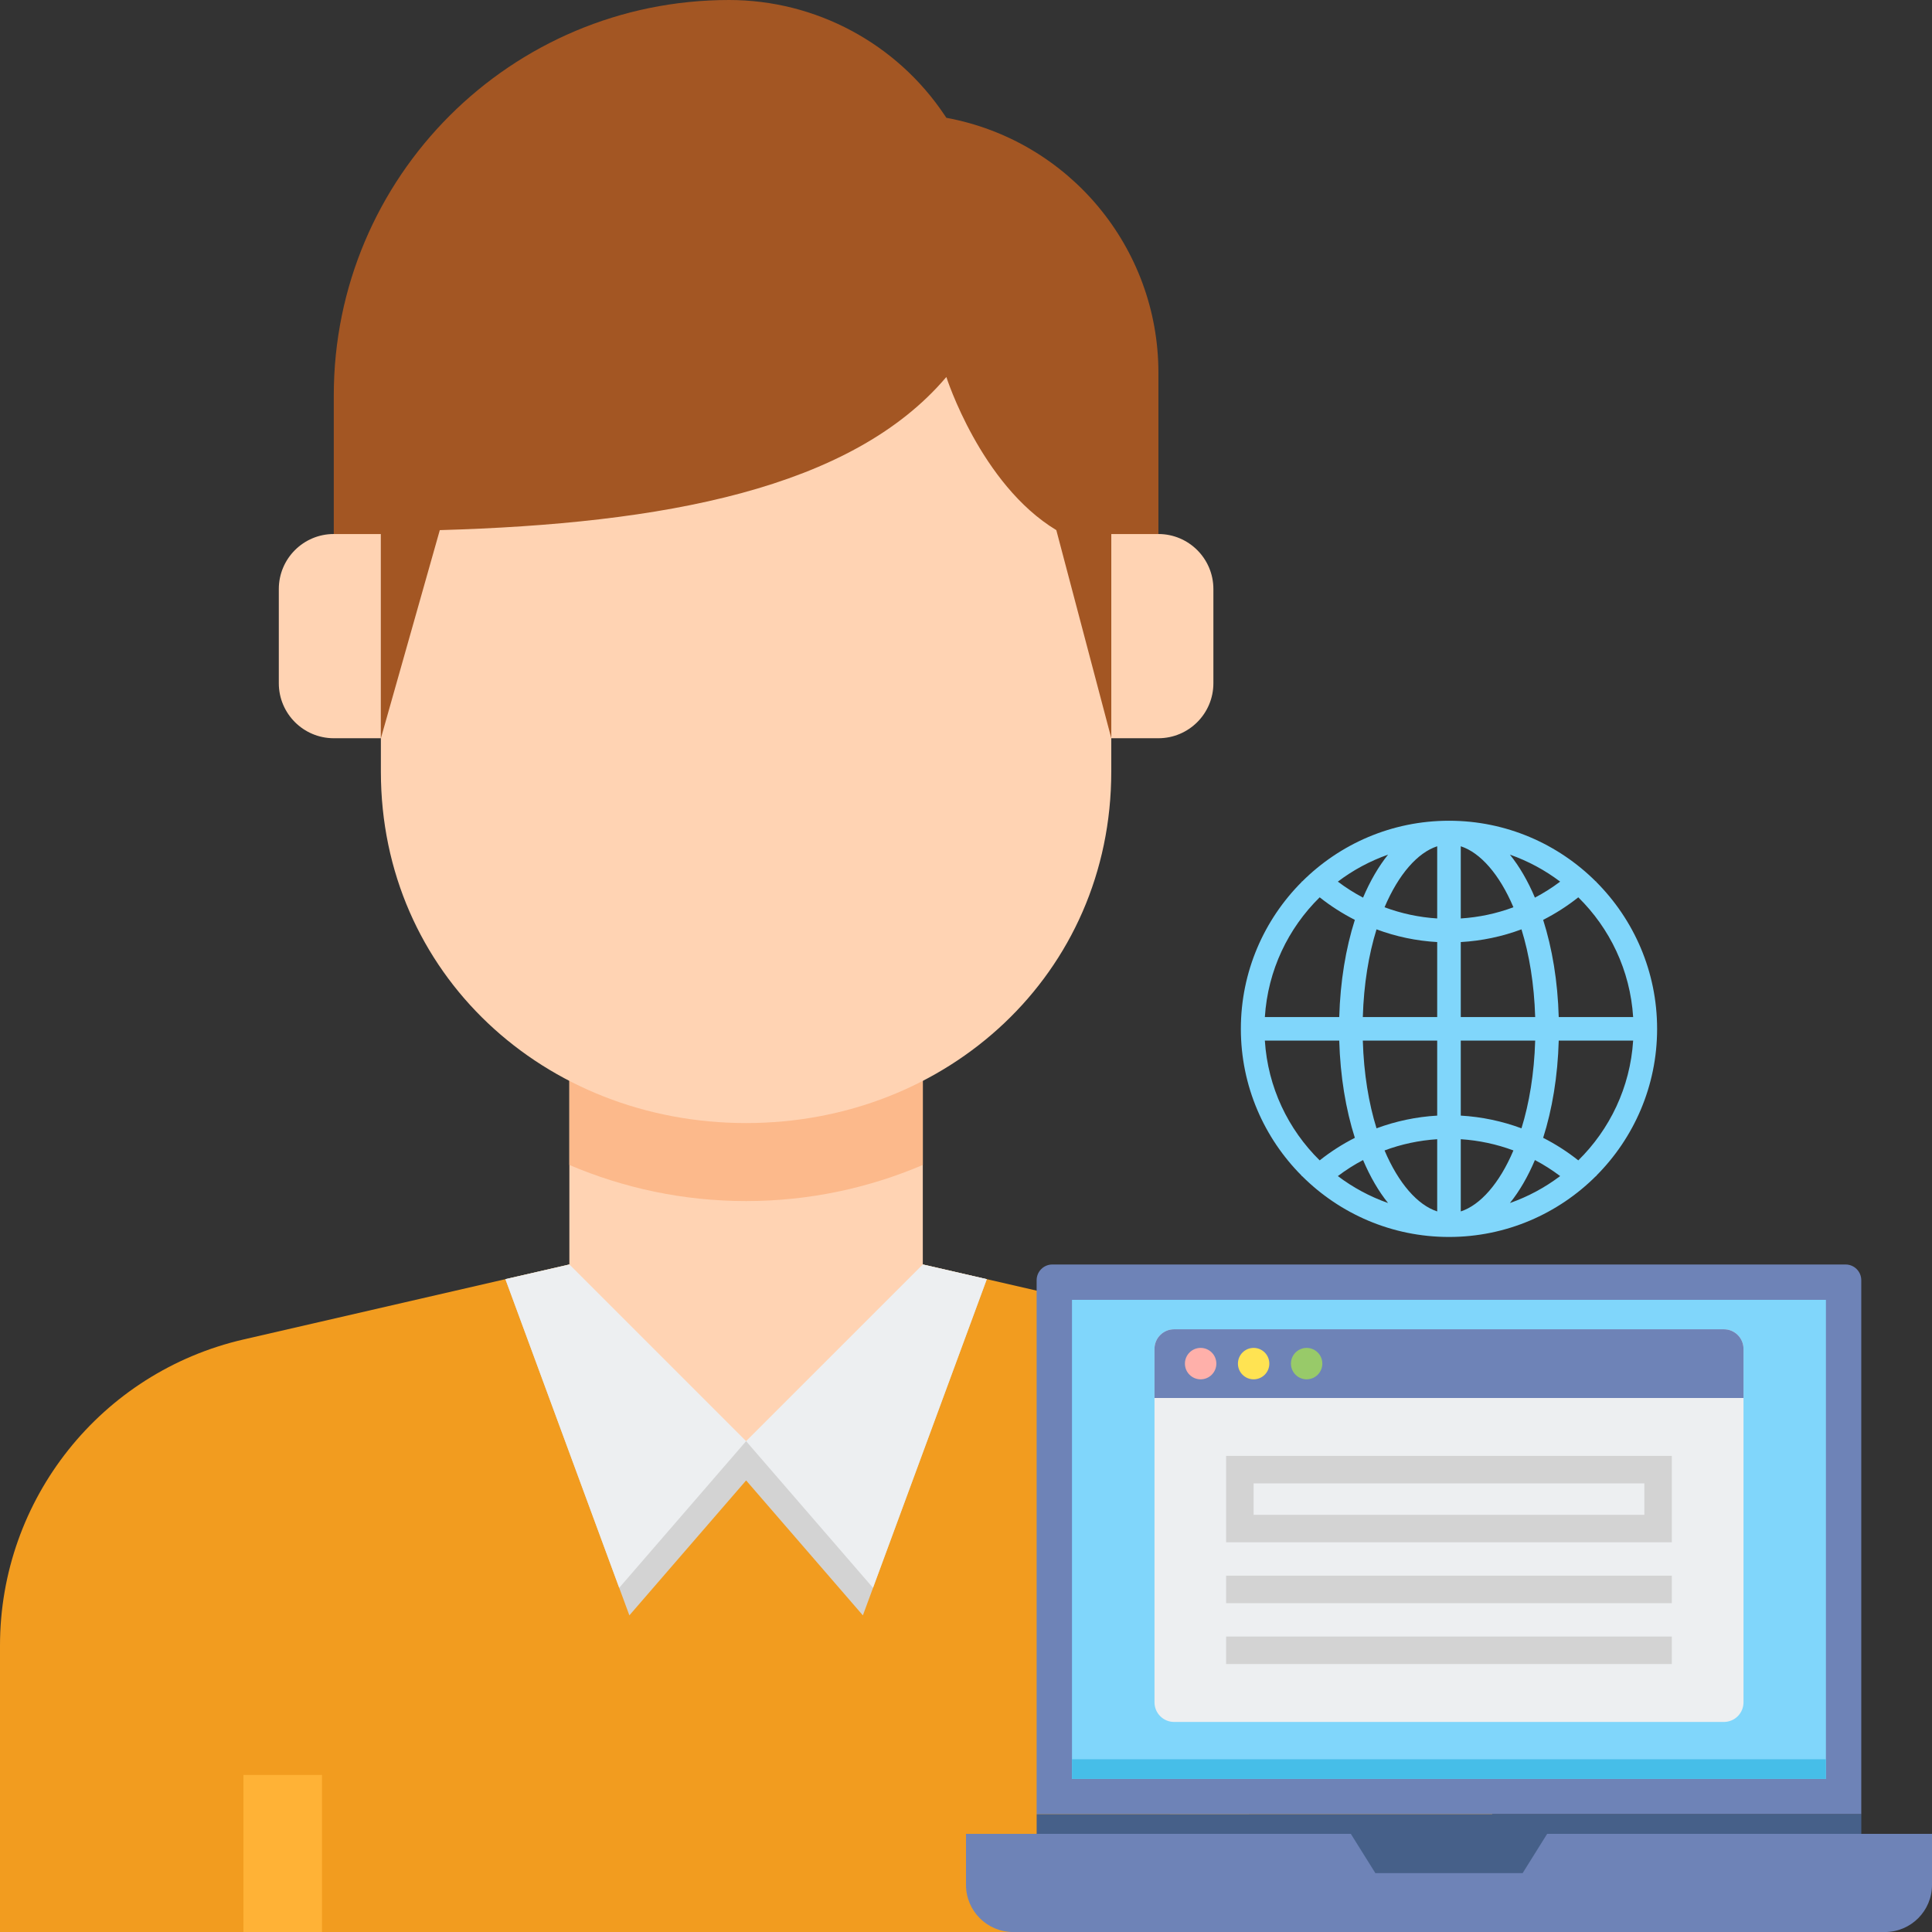 <svg width="64" height="64" viewBox="0 0 64 64" fill="none" xmlns="http://www.w3.org/2000/svg">
<rect x="0" y="0" width="64" height="64" fill="#333333" stroke="none"/>
<g clip-path="url(#clip0_2955_3685)">
<path d="M49.431 54.511V64H0V54.511C0 49.663 3.348 45.457 8.073 44.37L18.862 41.886H30.569L41.358 44.37C46.083 45.457 49.431 49.663 49.431 54.511Z" fill="#F29C1F"/>
<path d="M8.064 58.797H10.666V64H8.064V58.797Z" fill="#FFB236"/>
<path d="M38.764 58.797H41.365V64H38.764V58.797Z" fill="#FFB236"/>
<path d="M30.57 41.887H18.863L16.742 42.374L20.849 53.511L24.716 49.041L28.584 53.511L32.69 42.374L30.57 41.887Z" fill="#D3D3D3"/>
<path d="M30.569 41.886V35.642H18.861V41.886C18.861 45.118 21.482 47.739 24.715 47.739C27.948 47.739 30.569 45.118 30.569 41.886Z" fill="#FFD3B3"/>
<path d="M24.715 39.787C26.792 39.787 28.769 39.358 30.569 38.591V35.642H18.861V38.591C20.661 39.358 22.638 39.787 24.715 39.787Z" fill="#FCB98B"/>
<path d="M18.863 41.887L16.742 42.374L20.512 52.599L24.716 47.74L18.863 41.887Z" fill="#EDEFF1"/>
<path d="M30.569 41.887L32.689 42.374L28.919 52.599L24.715 47.74L30.569 41.887Z" fill="#EDEFF1"/>
<path d="M38.373 17.69H36.812V24.455H38.373C39.379 24.455 40.195 23.639 40.195 22.634V19.512C40.195 18.506 39.379 17.69 38.373 17.69Z" fill="#FFD3B3"/>
<path d="M11.057 17.69H12.618V24.455H11.057C10.052 24.455 9.236 23.639 9.236 22.634V19.512C9.236 18.506 10.052 17.69 11.057 17.69Z" fill="#FFD3B3"/>
<path d="M36.812 12.358V25.561C36.812 32.254 31.396 37.203 24.715 37.203C18.034 37.203 12.617 32.254 12.617 25.561V12.358H36.812Z" fill="#FFD3B3"/>
<path d="M31.349 3.902L31.297 3.824C29.704 1.435 27.023 0 24.151 0C16.919 0 11.057 5.863 11.057 13.095V17.691H12.618V24.455L14.569 17.561C21.969 17.349 28.205 16.199 31.349 12.488C31.349 12.488 32.483 16.045 34.992 17.561L36.813 24.455V17.691H38.374V12.347C38.374 8.207 35.42 4.656 31.349 3.902Z" fill="#A35623"/>
<path d="M61.657 60.099H34.34V42.408C34.34 42.121 34.573 41.888 34.86 41.888H61.137C61.424 41.888 61.657 42.121 61.657 42.408V60.099Z" fill="#6E83B7"/>
<path d="M60.486 43.059V58.928H35.511V43.059H60.486Z" fill="#80D6FB"/>
<path d="M60.486 58.278V58.928H35.511V58.278H60.486Z" fill="#46BEE8"/>
<path d="M61.658 60.099V60.749H34.341V60.099H61.658Z" fill="#466089"/>
<path d="M62.439 64.001H33.561C32.699 64.001 32 63.302 32 62.44V60.749H64V62.44C64 63.302 63.301 64.001 62.439 64.001Z" fill="#6E83B7"/>
<path d="M50.439 62.05H45.561L44.748 60.749H51.252L50.439 62.05Z" fill="#466089"/>
<path d="M57.106 57.042H38.895C38.535 57.042 38.244 56.751 38.244 56.391V44.684C38.244 44.325 38.535 44.034 38.895 44.034H57.106C57.465 44.034 57.756 44.325 57.756 44.684V56.391C57.756 56.751 57.465 57.042 57.106 57.042Z" fill="#EDEFF1"/>
<path d="M40.617 54.212H55.381V55.123H40.617V54.212Z" fill="#D3D3D3"/>
<path d="M40.617 52.196H55.381V53.107H40.617V52.196Z" fill="#D3D3D3"/>
<path d="M55.381 51.09H40.617V48.228H55.381V51.09ZM41.528 50.18H54.471V49.139H41.528V50.18Z" fill="#D3D3D3"/>
<path d="M57.756 46.31H38.244V44.684C38.244 44.325 38.535 44.034 38.895 44.034H57.106C57.465 44.034 57.756 44.325 57.756 44.684V46.31Z" fill="#6E83B7"/>
<path d="M39.772 45.692C40.06 45.692 40.293 45.459 40.293 45.172C40.293 44.884 40.06 44.651 39.772 44.651C39.485 44.651 39.252 44.884 39.252 45.172C39.252 45.459 39.485 45.692 39.772 45.692Z" fill="#FFB0AA"/>
<path d="M41.528 45.692C41.816 45.692 42.048 45.459 42.048 45.172C42.048 44.884 41.816 44.651 41.528 44.651C41.241 44.651 41.008 44.884 41.008 45.172C41.008 45.459 41.241 45.692 41.528 45.692Z" fill="#FFE352"/>
<path d="M43.284 45.692C43.571 45.692 43.804 45.459 43.804 45.172C43.804 44.884 43.571 44.651 43.284 44.651C42.997 44.651 42.764 44.884 42.764 45.172C42.764 45.459 42.997 45.692 43.284 45.692Z" fill="#98CA69"/>
<path d="M54.894 34.082C54.894 32.184 54.123 30.462 52.877 29.214L52.889 29.204H52.867C51.619 27.959 49.898 27.188 48 27.188C46.102 27.188 44.38 27.959 43.133 29.204H43.11L43.122 29.214C41.877 30.462 41.105 32.184 41.105 34.082C41.105 35.98 41.877 37.701 43.122 38.949L43.11 38.96H43.133C44.381 40.205 46.102 40.976 48 40.976C49.898 40.976 51.619 40.205 52.867 38.96H52.889L52.877 38.949C54.123 37.701 54.894 35.98 54.894 34.082ZM54.1 33.692H51.635C51.602 32.508 51.419 31.413 51.119 30.472C51.529 30.263 51.919 30.014 52.283 29.725C53.325 30.749 54.002 32.143 54.1 33.692ZM48.39 34.472H50.855C50.822 35.571 50.657 36.552 50.401 37.377C49.759 37.139 49.082 36.996 48.39 36.956V34.472ZM51.682 29.205C51.417 29.405 51.138 29.582 50.846 29.735C50.612 29.182 50.333 28.702 50.018 28.311C50.621 28.523 51.181 28.826 51.682 29.205ZM48.39 28.034C49.035 28.243 49.67 28.958 50.134 30.054C49.577 30.262 48.99 30.387 48.39 30.425V28.034ZM50.401 30.786C50.657 31.612 50.822 32.593 50.855 33.692H48.39V31.207C49.082 31.168 49.759 31.025 50.401 30.786ZM47.609 33.692H45.145C45.177 32.593 45.343 31.612 45.599 30.786C46.24 31.025 46.918 31.168 47.609 31.207V33.692ZM47.609 28.034V30.425C47.01 30.387 46.422 30.262 45.865 30.054C46.33 28.958 46.964 28.243 47.609 28.034ZM45.981 28.311C45.667 28.702 45.388 29.182 45.153 29.735C44.862 29.582 44.583 29.405 44.318 29.205C44.818 28.826 45.379 28.523 45.981 28.311ZM43.716 29.725C44.08 30.014 44.471 30.263 44.881 30.472C44.581 31.413 44.398 32.508 44.364 33.692H41.9C41.998 32.143 42.674 30.749 43.716 29.725ZM41.9 34.472H44.364C44.398 35.655 44.581 36.751 44.881 37.692C44.471 37.9 44.08 38.15 43.716 38.439C42.674 37.414 41.998 36.02 41.9 34.472ZM44.318 38.959C44.583 38.759 44.862 38.581 45.153 38.428C45.388 38.981 45.667 39.462 45.981 39.852C45.379 39.64 44.818 39.337 44.318 38.959ZM47.609 40.13C46.964 39.92 46.33 39.206 45.865 38.11C46.422 37.902 47.01 37.777 47.609 37.738V40.13ZM45.599 37.377C45.343 36.552 45.177 35.571 45.145 34.472H47.609V36.956C46.918 36.996 46.241 37.139 45.599 37.377ZM48.39 40.13V37.738C48.99 37.777 49.577 37.902 50.134 38.11C49.67 39.206 49.035 39.92 48.39 40.13ZM50.018 39.852C50.333 39.462 50.612 38.981 50.846 38.428C51.138 38.581 51.417 38.759 51.682 38.959C51.181 39.337 50.621 39.64 50.018 39.852ZM52.283 38.439C51.919 38.15 51.529 37.9 51.119 37.692C51.419 36.751 51.602 35.655 51.635 34.472H54.1C54.002 36.02 53.325 37.414 52.283 38.439Z" fill="#80D6FB"/>
</g>
<defs>
<clipPath id="clip0_2955_3685">
<rect width="64" height="64" fill="white"/>
</clipPath>
</defs>
</svg>
